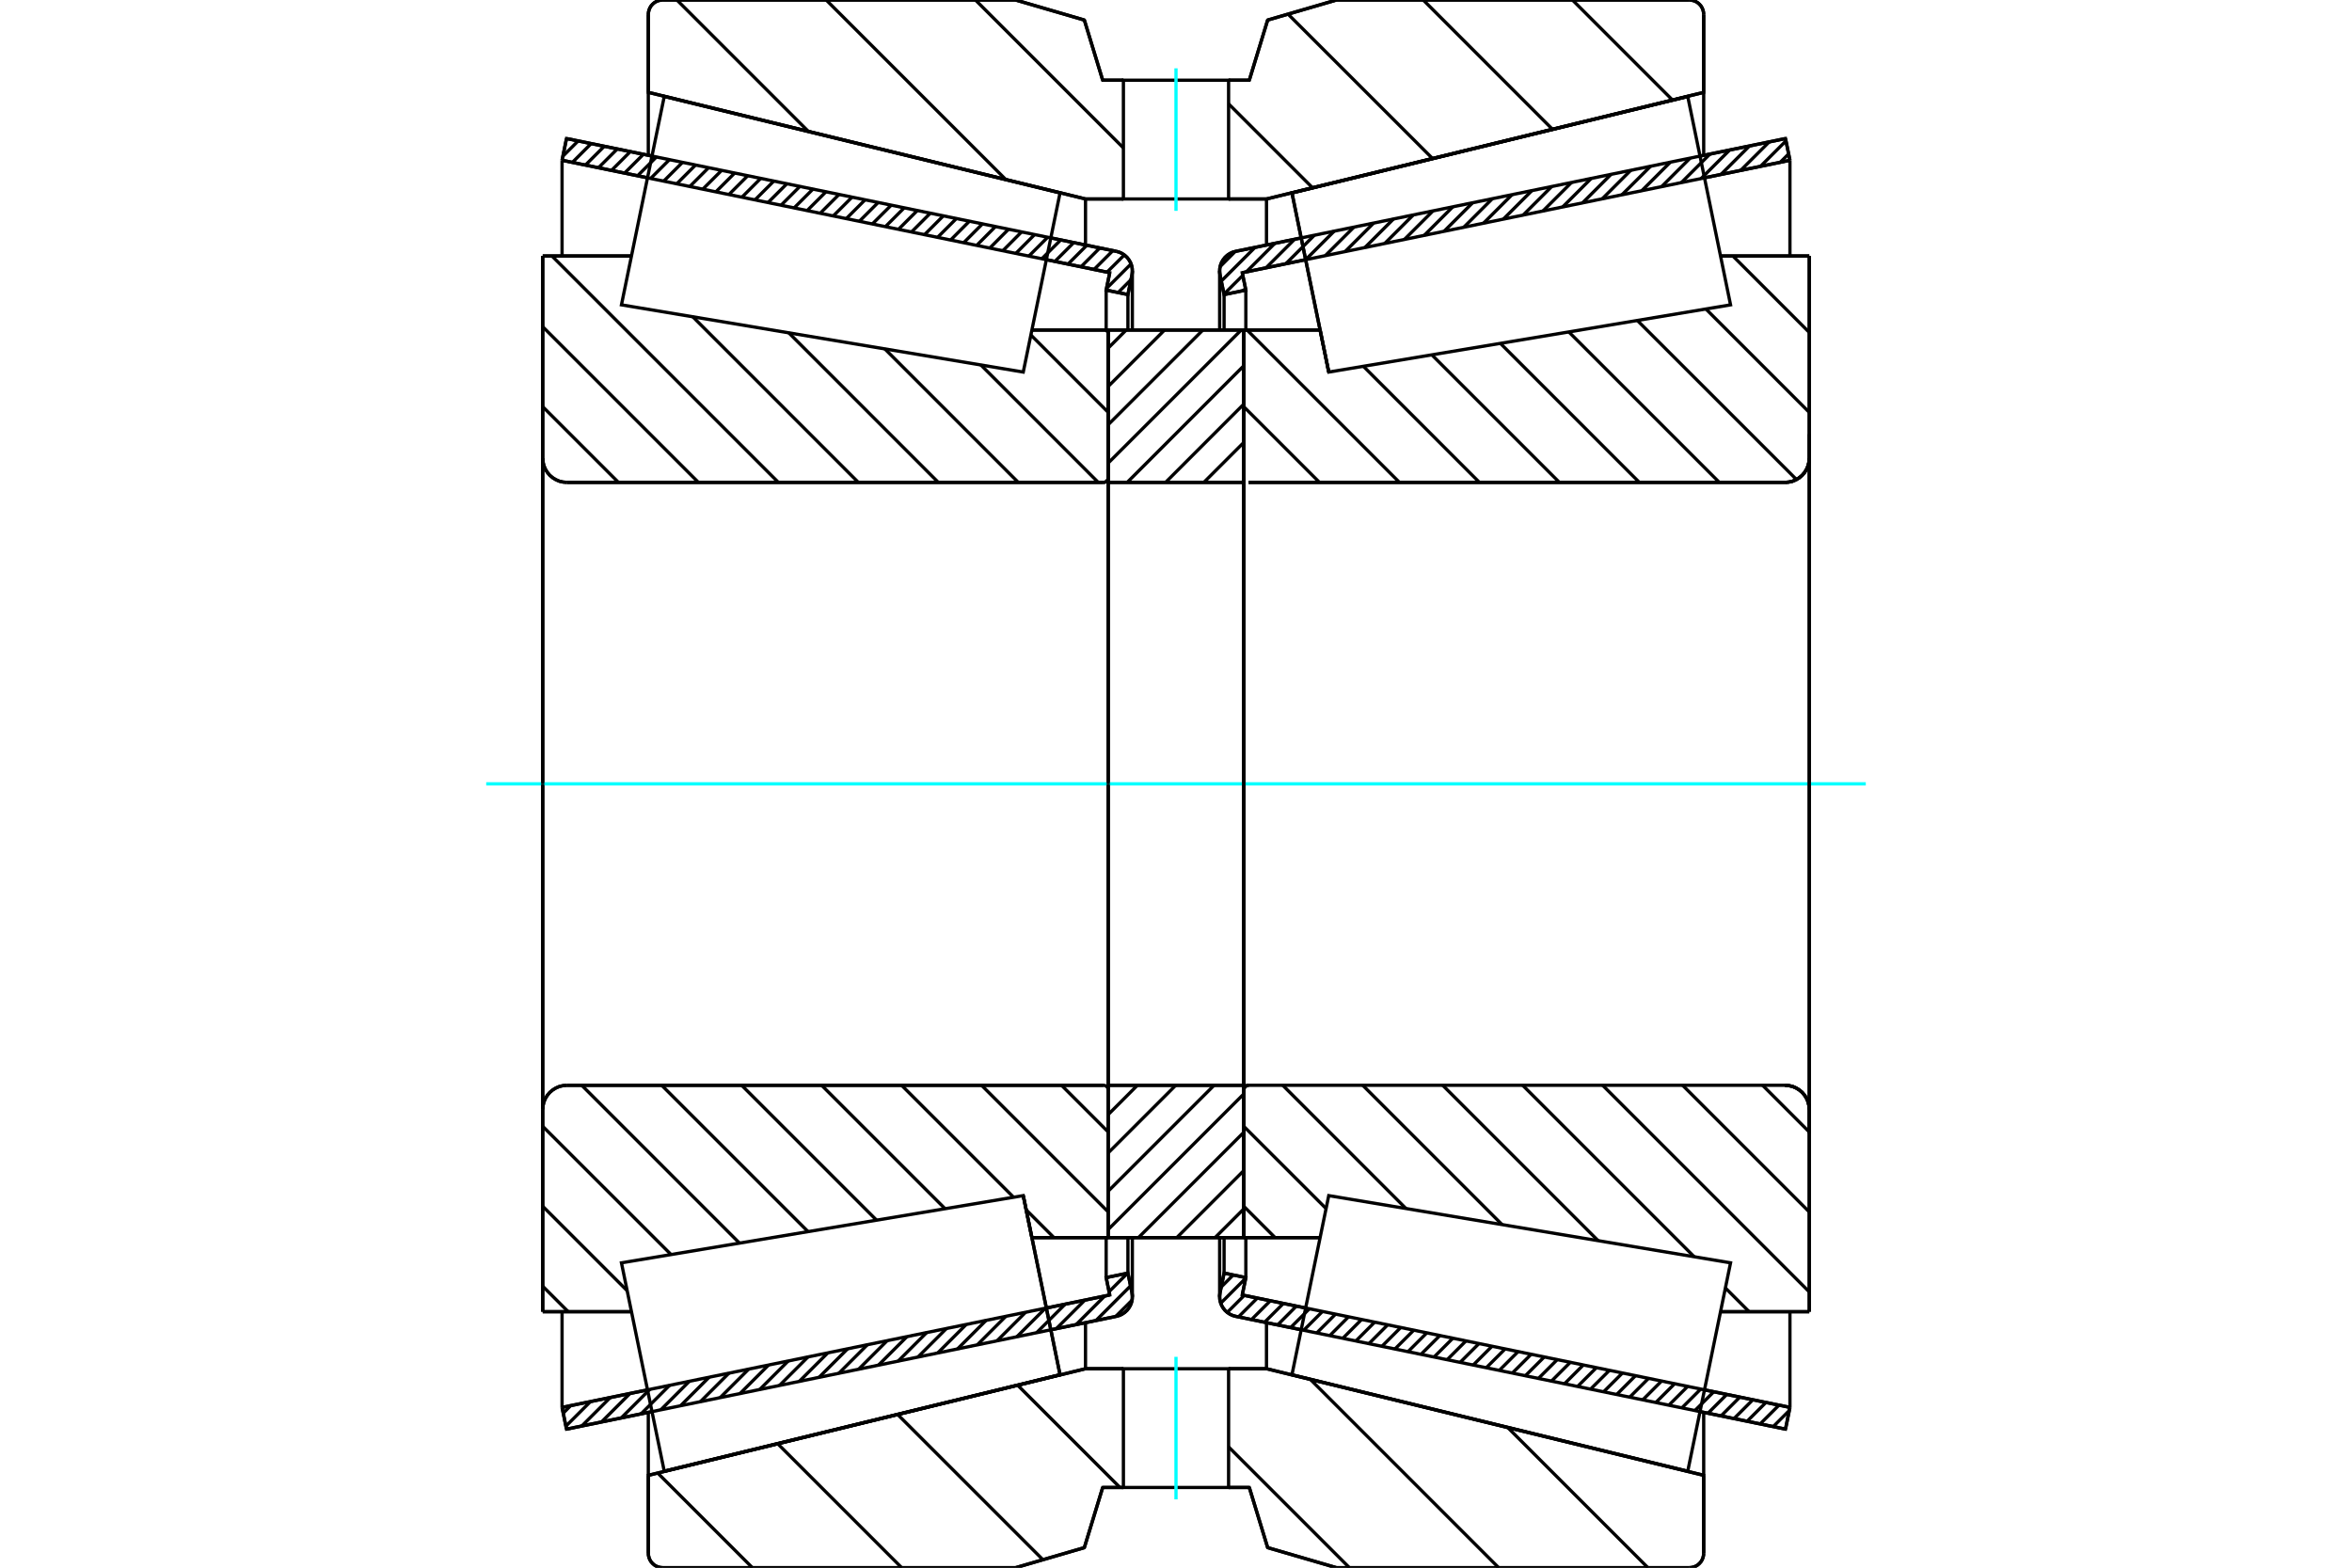 <?xml version="1.0" standalone="no"?>
<!DOCTYPE svg PUBLIC "-//W3C//DTD SVG 1.1//EN"
	"http://www.w3.org/Graphics/SVG/1.1/DTD/svg11.dtd">
<svg xmlns="http://www.w3.org/2000/svg" height="100%" width="100%" viewBox="0 0 36000 24000">
	<rect x="-1800" y="-1200" width="39600" height="26400" style="fill:#FFF"/>
	<g style="fill:none; fill-rule:evenodd" transform="matrix(1 0 0 1 0 0)">
		<g style="fill:none; stroke:#000; stroke-width:50; shape-rendering:geometricPrecision">
			<line x1="19916" y1="20358" x2="18913" y2="20152"/>
			<line x1="27329" y1="21879" x2="26021" y2="21611"/>
			<line x1="27397" y1="21546" x2="27329" y2="21879"/>
			<line x1="26089" y1="21278" x2="27397" y2="21546"/>
			<line x1="19014" y1="19825" x2="19984" y2="20025"/>
			<line x1="19069" y1="19559" x2="19014" y2="19825"/>
			<line x1="18736" y1="19490" x2="19069" y2="19559"/>
			<line x1="18674" y1="19790" x2="18736" y2="19490"/>
			<polyline points="18674,19790 18670,19821 18668,19852 18671,19898 18682,19944 18699,19987 18723,20027 18752,20063 18787,20094 18826,20120 18868,20139 18913,20152"/>
			<line x1="26021" y1="2389" x2="27329" y2="2121"/>
			<line x1="18913" y1="3848" x2="19916" y2="3642"/>
			<polyline points="18913,3848 18868,3861 18826,3880 18787,3906 18752,3937 18723,3973 18699,4013 18682,4056 18671,4102 18668,4148 18670,4179 18674,4210"/>
			<line x1="18736" y1="4510" x2="18674" y2="4210"/>
			<line x1="19069" y1="4441" x2="18736" y2="4510"/>
			<line x1="19014" y1="4175" x2="19069" y2="4441"/>
			<line x1="19984" y1="3975" x2="19014" y2="4175"/>
			<line x1="27397" y1="2454" x2="26089" y2="2722"/>
			<line x1="27329" y1="2121" x2="27397" y2="2454"/>
			<line x1="18736" y1="18947" x2="18736" y2="19490"/>
			<line x1="18736" y1="4510" x2="18736" y2="5053"/>
			<line x1="19069" y1="18947" x2="19069" y2="19559"/>
			<line x1="19069" y1="4441" x2="19069" y2="5053"/>
			<line x1="27397" y1="20081" x2="27397" y2="21546"/>
			<line x1="27397" y1="2454" x2="27397" y2="3919"/>
			<line x1="18668" y1="18947" x2="18668" y2="19852"/>
			<line x1="18668" y1="4148" x2="18668" y2="5053"/>
			<line x1="9979" y1="21611" x2="8671" y2="21879"/>
			<line x1="17087" y1="20152" x2="16084" y2="20358"/>
			<polyline points="17087,20152 17132,20139 17174,20120 17213,20094 17248,20063 17277,20027 17301,19987 17318,19944 17329,19898 17332,19852 17330,19821 17326,19790"/>
			<line x1="17264" y1="19490" x2="17326" y2="19790"/>
			<line x1="16931" y1="19559" x2="17264" y2="19490"/>
			<line x1="16986" y1="19825" x2="16931" y2="19559"/>
			<line x1="16016" y1="20025" x2="16986" y2="19825"/>
			<line x1="8603" y1="21546" x2="9911" y2="21278"/>
			<line x1="8671" y1="21879" x2="8603" y2="21546"/>
			<line x1="16084" y1="3642" x2="17087" y2="3848"/>
			<line x1="8671" y1="2121" x2="9979" y2="2389"/>
			<line x1="8603" y1="2454" x2="8671" y2="2121"/>
			<line x1="9911" y1="2722" x2="8603" y2="2454"/>
			<line x1="16986" y1="4175" x2="16016" y2="3975"/>
			<line x1="16931" y1="4441" x2="16986" y2="4175"/>
			<line x1="17264" y1="4510" x2="16931" y2="4441"/>
			<line x1="17326" y1="4210" x2="17264" y2="4510"/>
			<polyline points="17326,4210 17330,4179 17332,4148 17329,4102 17318,4056 17301,4013 17277,3973 17248,3937 17213,3906 17174,3880 17132,3861 17087,3848"/>
			<line x1="16931" y1="5053" x2="16931" y2="4441"/>
			<line x1="16931" y1="19559" x2="16931" y2="18947"/>
			<line x1="8603" y1="3919" x2="8603" y2="2454"/>
			<line x1="8603" y1="21546" x2="8603" y2="20081"/>
			<line x1="17264" y1="5053" x2="17264" y2="4510"/>
			<line x1="17264" y1="19490" x2="17264" y2="18947"/>
			<line x1="17332" y1="5053" x2="17332" y2="4148"/>
			<line x1="17332" y1="19852" x2="17332" y2="18947"/>
			<line x1="20338" y1="5696" x2="20338" y2="5696"/>
			<line x1="20206" y1="5053" x2="20338" y2="5696"/>
			<line x1="19037" y1="5053" x2="20206" y2="5053"/>
			<line x1="27323" y1="7385" x2="19111" y2="7385"/>
			<polyline points="27323,7385 27381,7380 27438,7367 27491,7344 27540,7314 27585,7276 27622,7232 27652,7183 27675,7129 27688,7073 27693,7015"/>
			<line x1="27693" y1="3919" x2="27693" y2="7015"/>
			<line x1="27693" y1="3919" x2="26335" y2="3919"/>
			<line x1="27693" y1="20081" x2="26335" y2="20081"/>
			<line x1="27693" y1="16985" x2="27693" y2="20081"/>
			<polyline points="27693,16985 27688,16927 27675,16871 27652,16817 27622,16768 27585,16724 27540,16686 27491,16656 27438,16633 27381,16620 27323,16615"/>
			<polyline points="19111,16615 19099,16616 19088,16619 19077,16623 19068,16629 19059,16637 19051,16646 19045,16656 19041,16666 19038,16678 19037,16689"/>
			<line x1="20206" y1="18947" x2="19037" y2="18947"/>
			<line x1="26335" y1="4693" x2="26335" y2="4692"/>
			<line x1="26335" y1="19308" x2="26335" y2="19307"/>
			<polyline points="19111,16615 19099,16616 19088,16619 19077,16623 19068,16629 19059,16637 19051,16646 19045,16656 19041,16666 19038,16678 19037,16689"/>
			<polyline points="27323,7385 27381,7380 27438,7367 27491,7344 27540,7314 27585,7276 27622,7232 27652,7183 27675,7129 27688,7073 27693,7015"/>
			<polyline points="27693,16985 27688,16927 27675,16871 27652,16817 27622,16768 27585,16724 27540,16686 27491,16656 27438,16633 27381,16620 27323,16615"/>
			<line x1="15662" y1="18304" x2="15662" y2="18304"/>
			<line x1="15794" y1="18947" x2="15662" y2="18304"/>
			<line x1="16963" y1="18947" x2="15794" y2="18947"/>
			<line x1="8677" y1="16615" x2="16889" y2="16615"/>
			<polyline points="8677,16615 8619,16620 8562,16633 8509,16656 8460,16686 8415,16724 8378,16768 8348,16817 8325,16871 8312,16927 8307,16985"/>
			<line x1="8307" y1="20081" x2="8307" y2="16985"/>
			<line x1="8307" y1="20081" x2="9665" y2="20081"/>
			<line x1="8307" y1="3919" x2="9665" y2="3919"/>
			<line x1="8307" y1="7015" x2="8307" y2="3919"/>
			<polyline points="8307,7015 8312,7073 8325,7129 8348,7183 8378,7232 8415,7276 8460,7314 8509,7344 8562,7367 8619,7380 8677,7385"/>
			<line x1="16889" y1="7385" x2="8677" y2="7385"/>
			<polyline points="16889,7385 16901,7384 16912,7381 16923,7377 16932,7371 16941,7363 16949,7354 16955,7344 16959,7334 16962,7322 16963,7311"/>
			<line x1="15794" y1="5053" x2="16963" y2="5053"/>
			<line x1="9665" y1="19307" x2="9665" y2="19308"/>
			<line x1="9665" y1="4692" x2="9665" y2="4693"/>
			<line x1="8307" y1="16985" x2="8307" y2="7015"/>
			<line x1="15545" y1="0" x2="16597" y2="307"/>
			<line x1="10145" y1="0" x2="15545" y2="0"/>
			<polyline points="10145,0 10110,3 10076,11 10044,24 10014,42 9988,65 9965,91 9947,121 9934,153 9926,187 9923,222"/>
			<line x1="9923" y1="1414" x2="9923" y2="222"/>
			<line x1="16615" y1="3046" x2="9923" y2="1414"/>
			<line x1="17195" y1="3046" x2="16615" y2="3046"/>
			<line x1="19385" y1="3046" x2="18805" y2="3046"/>
			<line x1="26077" y1="1414" x2="19385" y2="3046"/>
			<line x1="26077" y1="222" x2="26077" y2="1414"/>
			<polyline points="26077,222 26074,187 26066,153 26053,121 26035,91 26012,65 25986,42 25956,24 25924,11 25890,3 25855,0"/>
			<line x1="20455" y1="0" x2="25855" y2="0"/>
			<line x1="19403" y1="307" x2="20455" y2="0"/>
			<line x1="19122" y1="1228" x2="19403" y2="307"/>
			<line x1="18805" y1="1228" x2="19122" y2="1228"/>
			<line x1="16878" y1="1228" x2="17195" y2="1228"/>
			<line x1="16597" y1="307" x2="16878" y2="1228"/>
			<line x1="16597" y1="23693" x2="15545" y2="24000"/>
			<line x1="16878" y1="22772" x2="16597" y2="23693"/>
			<line x1="19122" y1="22772" x2="18805" y2="22772"/>
			<line x1="17195" y1="22772" x2="16878" y2="22772"/>
			<line x1="19403" y1="23693" x2="19122" y2="22772"/>
			<line x1="20455" y1="24000" x2="19403" y2="23693"/>
			<line x1="25855" y1="24000" x2="20455" y2="24000"/>
			<polyline points="25855,24000 25890,23997 25924,23989 25956,23976 25986,23958 26012,23935 26035,23909 26053,23879 26066,23847 26074,23813 26077,23778"/>
			<line x1="26077" y1="22586" x2="26077" y2="23778"/>
			<line x1="19385" y1="20954" x2="26077" y2="22586"/>
			<line x1="16615" y1="20954" x2="17195" y2="20954"/>
			<line x1="18805" y1="20954" x2="19385" y2="20954"/>
			<line x1="9923" y1="22586" x2="16615" y2="20954"/>
			<line x1="9923" y1="23778" x2="9923" y2="22586"/>
			<polyline points="9923,23778 9926,23813 9934,23847 9947,23879 9965,23909 9988,23935 10014,23958 10044,23976 10076,23989 10110,23997 10145,24000"/>
			<line x1="15545" y1="24000" x2="10145" y2="24000"/>
			<line x1="26077" y1="21622" x2="26077" y2="22586"/>
			<line x1="26077" y1="1414" x2="26077" y2="2378"/>
			<line x1="9923" y1="21622" x2="9923" y2="22586"/>
			<line x1="9923" y1="1414" x2="9923" y2="2378"/>
			<line x1="16615" y1="20249" x2="16615" y2="20954"/>
			<line x1="16615" y1="3046" x2="16615" y2="3751"/>
			<line x1="19385" y1="20249" x2="19385" y2="20954"/>
			<line x1="19385" y1="3046" x2="19385" y2="3751"/>
			<line x1="16963" y1="16615" x2="19037" y2="16615"/>
			<line x1="16963" y1="18947" x2="16963" y2="16615"/>
			<line x1="19037" y1="18947" x2="16963" y2="18947"/>
			<line x1="19037" y1="16615" x2="19037" y2="18947"/>
			<line x1="19037" y1="7385" x2="16963" y2="7385"/>
			<line x1="19037" y1="5053" x2="19037" y2="7385"/>
			<line x1="16963" y1="5053" x2="19037" y2="5053"/>
			<line x1="16963" y1="7385" x2="16963" y2="5053"/>
			<line x1="19037" y1="7385" x2="19037" y2="16615"/>
			<line x1="16963" y1="7385" x2="16963" y2="16615"/>
		</g>
		<g style="fill:none; stroke:#0FF; stroke-width:50; shape-rendering:geometricPrecision">
			<line x1="7442" y1="12000" x2="28558" y2="12000"/>
		</g>
		<g style="fill:none; stroke:#000; stroke-width:50; shape-rendering:geometricPrecision">
			<line x1="24068" y1="0" x2="25599" y2="1531"/>
			<line x1="21784" y1="0" x2="23762" y2="1979"/>
			<line x1="19715" y1="216" x2="21926" y2="2426"/>
			<line x1="18805" y1="1590" x2="20089" y2="2874"/>
			<line x1="14930" y1="0" x2="17195" y2="2265"/>
			<line x1="12646" y1="0" x2="15394" y2="2748"/>
			<line x1="10361" y1="0" x2="12373" y2="2012"/>
			<line x1="23078" y1="21855" x2="25223" y2="24000"/>
			<line x1="20057" y1="21118" x2="22939" y2="24000"/>
			<line x1="18805" y1="22151" x2="20654" y2="24000"/>
			<line x1="15577" y1="21207" x2="17142" y2="22772"/>
			<line x1="13740" y1="21655" x2="15963" y2="23878"/>
			<line x1="11904" y1="22103" x2="13801" y2="24000"/>
			<line x1="10067" y1="22551" x2="11516" y2="24000"/>
			<polyline points="18805,1228 19122,1228 19403,307 20455,0 25855,0"/>
			<polyline points="26077,222 26074,187 26066,153 26053,121 26035,91 26012,65 25986,42 25956,24 25924,11 25890,3 25855,0"/>
			<polyline points="26077,222 26077,1414 19385,3046 18805,3046"/>
			<polyline points="17195,1228 16878,1228 16597,307 15545,0 10145,0 10110,3 10076,11 10044,24 10014,42 9988,65 9965,91 9947,121 9934,153 9926,187 9923,222 9923,1414 16615,3046 17195,3046"/>
			<polyline points="17195,20954 16615,20954 9923,22586 9923,23778 9926,23813 9934,23847 9947,23879 9965,23909 9988,23935 10014,23958 10044,23976 10076,23989 10110,23997 10145,24000 15545,24000 16597,23693 16878,22772 17195,22772"/>
			<polyline points="18805,20954 19385,20954 26077,22586 26077,23778"/>
			<polyline points="25855,24000 25890,23997 25924,23989 25956,23976 25986,23958 26012,23935 26035,23909 26053,23879 26066,23847 26074,23813 26077,23778"/>
			<polyline points="25855,24000 20455,24000 19403,23693 19122,22772 18805,22772"/>
			<line x1="16927" y1="5053" x2="16963" y2="5089"/>
			<line x1="15779" y1="5129" x2="16963" y2="6313"/>
			<line x1="15013" y1="5587" x2="16810" y2="7385"/>
			<line x1="13543" y1="5341" x2="15586" y2="7385"/>
			<line x1="12073" y1="5095" x2="14362" y2="7385"/>
			<line x1="10603" y1="4849" x2="13138" y2="7385"/>
			<line x1="8448" y1="3919" x2="11914" y2="7385"/>
			<line x1="8307" y1="5002" x2="10690" y2="7385"/>
			<line x1="8307" y1="6226" x2="9466" y2="7385"/>
			<line x1="16248" y1="16615" x2="16963" y2="17330"/>
			<line x1="15024" y1="16615" x2="16963" y2="18554"/>
			<line x1="13800" y1="16615" x2="15514" y2="18329"/>
			<line x1="15707" y1="18522" x2="16132" y2="18947"/>
			<line x1="12576" y1="16615" x2="14465" y2="18504"/>
			<line x1="11352" y1="16615" x2="13417" y2="18680"/>
			<line x1="10128" y1="16615" x2="12368" y2="18855"/>
			<line x1="8904" y1="16615" x2="11319" y2="19031"/>
			<line x1="8307" y1="17243" x2="10271" y2="19206"/>
			<line x1="8307" y1="18467" x2="9599" y2="19759"/>
			<line x1="8307" y1="19691" x2="8697" y2="20081"/>
			<line x1="16963" y1="12000" x2="16963" y2="7385"/>
			<line x1="16963" y1="5053" x2="16963" y2="7311"/>
			<polyline points="16889,7385 16901,7384 16912,7381 16923,7377 16932,7371 16941,7363 16949,7354 16955,7344 16959,7334 16962,7322 16963,7311"/>
			<line x1="16889" y1="7385" x2="8677" y2="7385"/>
			<polyline points="8307,7015 8312,7073 8325,7129 8348,7183 8378,7232 8415,7276 8460,7314 8509,7344 8562,7367 8619,7380 8677,7385"/>
			<line x1="8307" y1="7015" x2="8307" y2="3919"/>
			<line x1="8307" y1="7015" x2="8307" y2="12000"/>
			<line x1="8307" y1="3919" x2="9665" y2="3919"/>
			<line x1="15794" y1="5053" x2="16963" y2="5053"/>
			<line x1="16963" y1="18947" x2="15794" y2="18947"/>
			<line x1="9665" y1="20081" x2="8307" y2="20081"/>
			<line x1="8307" y1="12000" x2="8307" y2="16985"/>
			<line x1="8307" y1="20081" x2="8307" y2="16985"/>
			<polyline points="8677,16615 8619,16620 8562,16633 8509,16656 8460,16686 8415,16724 8378,16768 8348,16817 8325,16871 8312,16927 8307,16985"/>
			<line x1="8677" y1="16615" x2="16889" y2="16615"/>
			<polyline points="16963,16689 16962,16678 16959,16666 16955,16656 16949,16646 16941,16637 16932,16629 16923,16623 16912,16619 16901,16616 16889,16615"/>
			<line x1="16963" y1="16615" x2="16963" y2="12000"/>
			<line x1="26523" y1="3919" x2="27693" y2="5089"/>
			<line x1="26110" y1="4730" x2="27693" y2="6313"/>
			<line x1="25061" y1="4906" x2="27497" y2="7341"/>
			<line x1="24012" y1="5081" x2="26316" y2="7385"/>
			<line x1="22964" y1="5256" x2="25092" y2="7385"/>
			<line x1="21915" y1="5432" x2="23868" y2="7385"/>
			<line x1="20867" y1="5607" x2="22644" y2="7385"/>
			<line x1="19088" y1="5053" x2="21420" y2="7385"/>
			<line x1="19037" y1="6226" x2="20196" y2="7385"/>
			<line x1="26978" y1="16615" x2="27693" y2="17330"/>
			<line x1="25754" y1="16615" x2="27693" y2="18554"/>
			<line x1="24530" y1="16615" x2="27693" y2="19778"/>
			<line x1="26409" y1="19718" x2="26772" y2="20081"/>
			<line x1="23306" y1="16615" x2="25931" y2="19240"/>
			<line x1="22082" y1="16615" x2="24461" y2="18994"/>
			<line x1="20858" y1="16615" x2="22991" y2="18748"/>
			<line x1="19634" y1="16615" x2="21520" y2="18502"/>
			<line x1="19037" y1="17243" x2="20297" y2="18502"/>
			<line x1="19037" y1="18467" x2="19517" y2="18947"/>
			<polyline points="19037,12000 19037,5053 19037,7311"/>
			<polyline points="19111,7385 27323,7385 27381,7380 27438,7367 27491,7344 27540,7314 27585,7276 27622,7232 27652,7183 27675,7129 27688,7073 27693,7015 27693,3919"/>
			<line x1="27693" y1="7015" x2="27693" y2="12000"/>
			<line x1="27693" y1="3919" x2="26335" y2="3919"/>
			<line x1="20206" y1="5053" x2="19037" y2="5053"/>
			<line x1="19037" y1="18947" x2="20206" y2="18947"/>
			<line x1="26335" y1="20081" x2="27693" y2="20081"/>
			<line x1="27693" y1="12000" x2="27693" y2="16985"/>
			<polyline points="27693,20081 27693,16985 27688,16927 27675,16871 27652,16817 27622,16768 27585,16724 27540,16686 27491,16656 27438,16633 27381,16620 27323,16615 19111,16615 19099,16616 19088,16619 19077,16623 19068,16629 19059,16637 19051,16646 19045,16656 19041,16666 19038,16678 19037,16689 19037,18947 19037,12000"/>
			<line x1="19037" y1="18508" x2="18598" y2="18947"/>
			<line x1="19037" y1="17921" x2="18012" y2="18947"/>
			<line x1="19037" y1="17335" x2="17425" y2="18947"/>
			<line x1="19037" y1="16748" x2="16963" y2="18822"/>
			<line x1="18583" y1="16615" x2="16963" y2="18235"/>
			<line x1="17996" y1="16615" x2="16963" y2="17649"/>
			<line x1="17409" y1="16615" x2="16963" y2="17062"/>
			<line x1="19037" y1="7360" x2="19013" y2="7385"/>
			<line x1="19037" y1="6774" x2="18426" y2="7385"/>
			<line x1="19037" y1="6187" x2="17840" y2="7385"/>
			<line x1="19037" y1="5600" x2="17253" y2="7385"/>
			<line x1="18998" y1="5053" x2="16963" y2="7088"/>
			<line x1="18411" y1="5053" x2="16963" y2="6501"/>
			<line x1="17824" y1="5053" x2="16963" y2="5915"/>
			<line x1="17237" y1="5053" x2="16963" y2="5328"/>
			<polyline points="16963,7385 16963,5053 19037,5053 19037,7385 16963,7385"/>
			<polyline points="16963,16615 19037,16615 19037,18947 16963,18947 16963,16615"/>
			<polyline points="18000,22772 18805,22772 18805,20954 17195,20954 17195,22772 18000,22772"/>
		</g>
		<g style="fill:none; stroke:#0FF; stroke-width:50; shape-rendering:geometricPrecision">
			<line x1="18000" y1="22954" x2="18000" y2="20772"/>
		</g>
		<g style="fill:none; stroke:#000; stroke-width:50; shape-rendering:geometricPrecision">
			<polyline points="18000,3046 18805,3046 18805,1228 17195,1228 17195,3046 18000,3046"/>
		</g>
		<g style="fill:none; stroke:#0FF; stroke-width:50; shape-rendering:geometricPrecision">
			<line x1="18000" y1="3228" x2="18000" y2="1046"/>
		</g>
		<g style="fill:none; stroke:#000; stroke-width:50; shape-rendering:geometricPrecision">
			<line x1="27693" y1="17354" x2="27693" y2="6646"/>
			<line x1="19037" y1="16689" x2="19037" y2="7311"/>
			<polyline points="15944,19675 16225,21046 10167,22523 10167,22523"/>
			<polyline points="15662,18304 15662,18304 15944,19675"/>
			<polyline points="20056,4325 19775,2954 25833,1477 25833,1477"/>
			<polyline points="20338,5696 20338,5696 20056,4325"/>
			<polyline points="15944,19675 16225,21046 10167,22523 9839,20928 9512,19333 15662,18304 15944,19675"/>
			<polyline points="15944,4325 15662,5696 9512,4667 9839,3072 10167,1477 16225,2954 15944,4325"/>
			<polyline points="20056,19675 20338,18304 26488,19333 26161,20928 25833,22523 19775,21046 20056,19675"/>
			<polyline points="20056,4325 19775,2954 25833,1477 26161,3072 26488,4667 20338,5696 20056,4325"/>
			<line x1="17328" y1="19904" x2="17077" y2="20154"/>
			<line x1="17304" y1="19686" x2="16775" y2="20216"/>
			<line x1="17259" y1="19491" x2="16975" y2="19775"/>
			<line x1="16909" y1="19841" x2="16472" y2="20278"/>
			<line x1="16956" y1="19554" x2="16934" y2="19575"/>
			<line x1="16606" y1="19903" x2="16169" y2="20340"/>
			<line x1="16304" y1="19965" x2="15867" y2="20402"/>
			<line x1="16001" y1="20028" x2="15564" y2="20465"/>
			<line x1="15698" y1="20090" x2="15261" y2="20527"/>
			<line x1="15395" y1="20152" x2="14958" y2="20589"/>
			<line x1="15093" y1="20214" x2="14656" y2="20651"/>
			<line x1="14790" y1="20276" x2="14353" y2="20713"/>
			<line x1="14487" y1="20338" x2="14050" y2="20775"/>
			<line x1="14184" y1="20400" x2="13747" y2="20837"/>
			<line x1="13882" y1="20463" x2="13445" y2="20900"/>
			<line x1="13579" y1="20525" x2="13142" y2="20962"/>
			<line x1="13276" y1="20587" x2="12839" y2="21024"/>
			<line x1="12974" y1="20649" x2="12536" y2="21086"/>
			<line x1="12671" y1="20711" x2="12234" y2="21148"/>
			<line x1="12368" y1="20773" x2="11931" y2="21210"/>
			<line x1="12065" y1="20835" x2="11628" y2="21272"/>
			<line x1="11763" y1="20898" x2="11326" y2="21335"/>
			<line x1="11460" y1="20960" x2="11023" y2="21397"/>
			<line x1="11157" y1="21022" x2="10720" y2="21459"/>
			<line x1="10854" y1="21084" x2="10417" y2="21521"/>
			<line x1="10552" y1="21146" x2="10115" y2="21583"/>
			<line x1="10249" y1="21208" x2="9812" y2="21645"/>
			<line x1="9946" y1="21270" x2="9509" y2="21707"/>
			<line x1="9643" y1="21333" x2="9206" y2="21770"/>
			<line x1="9341" y1="21395" x2="8904" y2="21832"/>
			<line x1="9038" y1="21457" x2="8662" y2="21833"/>
			<line x1="8735" y1="21519" x2="8621" y2="21634"/>
			<line x1="17311" y1="4282" x2="17114" y2="4479"/>
			<line x1="17312" y1="4040" x2="16936" y2="4416"/>
			<line x1="17209" y1="3903" x2="16945" y2="4166"/>
			<line x1="17034" y1="3837" x2="16746" y2="4125"/>
			<line x1="16834" y1="3796" x2="16546" y2="4084"/>
			<line x1="16635" y1="3755" x2="16347" y2="4043"/>
			<line x1="16435" y1="3714" x2="16147" y2="4002"/>
			<line x1="16236" y1="3673" x2="15947" y2="3961"/>
			<line x1="16036" y1="3632" x2="15748" y2="3920"/>
			<line x1="15836" y1="3591" x2="15548" y2="3880"/>
			<line x1="15637" y1="3550" x2="15349" y2="3839"/>
			<line x1="15437" y1="3509" x2="15149" y2="3798"/>
			<line x1="15237" y1="3468" x2="14949" y2="3757"/>
			<line x1="15038" y1="3427" x2="14750" y2="3716"/>
			<line x1="14838" y1="3386" x2="14550" y2="3675"/>
			<line x1="14639" y1="3345" x2="14350" y2="3634"/>
			<line x1="14439" y1="3304" x2="14151" y2="3593"/>
			<line x1="14239" y1="3264" x2="13951" y2="3552"/>
			<line x1="14040" y1="3223" x2="13752" y2="3511"/>
			<line x1="13840" y1="3182" x2="13552" y2="3470"/>
			<line x1="13641" y1="3141" x2="13352" y2="3429"/>
			<line x1="13441" y1="3100" x2="13153" y2="3388"/>
			<line x1="13241" y1="3059" x2="12953" y2="3347"/>
			<line x1="13042" y1="3018" x2="12754" y2="3306"/>
			<line x1="12842" y1="2977" x2="12554" y2="3265"/>
			<line x1="12642" y1="2936" x2="12354" y2="3224"/>
			<line x1="12443" y1="2895" x2="12155" y2="3183"/>
			<line x1="12243" y1="2854" x2="11955" y2="3142"/>
			<line x1="12044" y1="2813" x2="11755" y2="3101"/>
			<line x1="11844" y1="2772" x2="11556" y2="3060"/>
			<line x1="11644" y1="2731" x2="11356" y2="3019"/>
			<line x1="11445" y1="2690" x2="11157" y2="2978"/>
			<line x1="11245" y1="2649" x2="10957" y2="2937"/>
			<line x1="11046" y1="2608" x2="10757" y2="2896"/>
			<line x1="10846" y1="2567" x2="10558" y2="2855"/>
			<line x1="10646" y1="2526" x2="10358" y2="2814"/>
			<line x1="10447" y1="2485" x2="10159" y2="2773"/>
			<line x1="10247" y1="2444" x2="9959" y2="2732"/>
			<line x1="10047" y1="2403" x2="9759" y2="2691"/>
			<line x1="9848" y1="2362" x2="9560" y2="2650"/>
			<line x1="9648" y1="2321" x2="9360" y2="2609"/>
			<line x1="9449" y1="2280" x2="9160" y2="2568"/>
			<line x1="9249" y1="2239" x2="8961" y2="2527"/>
			<line x1="9049" y1="2198" x2="8761" y2="2486"/>
			<line x1="8850" y1="2157" x2="8616" y2="2391"/>
			<polyline points="8603,2454 8671,2121 17087,3848"/>
			<polyline points="17326,4210 17332,4162 17330,4114 17321,4067 17305,4022 17281,3980 17252,3942 17217,3909 17177,3882 17134,3861 17087,3848"/>
			<polyline points="17326,4210 17264,4510 16931,4441 16986,4175 8603,2454"/>
			<polyline points="8603,21546 16986,19825 16931,19559 17264,19490 17326,19790"/>
			<polyline points="17087,20152 17134,20139 17177,20118 17217,20091 17252,20058 17281,20020 17305,19978 17321,19933 17330,19886 17332,19838 17326,19790"/>
			<polyline points="17087,20152 8671,21879 8603,21546"/>
			<line x1="27388" y1="21593" x2="27140" y2="21841"/>
			<line x1="27229" y1="21512" x2="26940" y2="21800"/>
			<line x1="27029" y1="21471" x2="26741" y2="21759"/>
			<line x1="26829" y1="21430" x2="26541" y2="21718"/>
			<line x1="26630" y1="21389" x2="26342" y2="21677"/>
			<line x1="26430" y1="21348" x2="26142" y2="21636"/>
			<line x1="26231" y1="21307" x2="25942" y2="21595"/>
			<line x1="26031" y1="21266" x2="25743" y2="21554"/>
			<line x1="25831" y1="21225" x2="25543" y2="21513"/>
			<line x1="25632" y1="21184" x2="25344" y2="21472"/>
			<line x1="25432" y1="21143" x2="25144" y2="21431"/>
			<line x1="25232" y1="21102" x2="24944" y2="21390"/>
			<line x1="25033" y1="21061" x2="24745" y2="21349"/>
			<line x1="24833" y1="21020" x2="24545" y2="21308"/>
			<line x1="24634" y1="20979" x2="24345" y2="21267"/>
			<line x1="24434" y1="20938" x2="24146" y2="21226"/>
			<line x1="24234" y1="20897" x2="23946" y2="21185"/>
			<line x1="24035" y1="20856" x2="23747" y2="21144"/>
			<line x1="23835" y1="20815" x2="23547" y2="21103"/>
			<line x1="23636" y1="20774" x2="23347" y2="21062"/>
			<line x1="23436" y1="20733" x2="23148" y2="21021"/>
			<line x1="23236" y1="20692" x2="22948" y2="20980"/>
			<line x1="23037" y1="20651" x2="22749" y2="20939"/>
			<line x1="22837" y1="20610" x2="22549" y2="20898"/>
			<line x1="22637" y1="20569" x2="22349" y2="20857"/>
			<line x1="22438" y1="20528" x2="22150" y2="20816"/>
			<line x1="22238" y1="20487" x2="21950" y2="20775"/>
			<line x1="22039" y1="20446" x2="21750" y2="20734"/>
			<line x1="21839" y1="20405" x2="21551" y2="20693"/>
			<line x1="21639" y1="20364" x2="21351" y2="20652"/>
			<line x1="21440" y1="20323" x2="21152" y2="20611"/>
			<line x1="21240" y1="20282" x2="20952" y2="20571"/>
			<line x1="21041" y1="20241" x2="20752" y2="20530"/>
			<line x1="20841" y1="20200" x2="20553" y2="20489"/>
			<line x1="20641" y1="20159" x2="20353" y2="20448"/>
			<line x1="20442" y1="20118" x2="20154" y2="20407"/>
			<line x1="20242" y1="20077" x2="19954" y2="20366"/>
			<line x1="20042" y1="20036" x2="19754" y2="20325"/>
			<line x1="19843" y1="19995" x2="19555" y2="20284"/>
			<line x1="19643" y1="19955" x2="19355" y2="20243"/>
			<line x1="19444" y1="19914" x2="19155" y2="20202"/>
			<line x1="19244" y1="19873" x2="18956" y2="20161"/>
			<line x1="19044" y1="19832" x2="18784" y2="20092"/>
			<line x1="19067" y1="19568" x2="18685" y2="19951"/>
			<line x1="18876" y1="19519" x2="18692" y2="19703"/>
			<line x1="27377" y1="2356" x2="27249" y2="2484"/>
			<line x1="27336" y1="2157" x2="26947" y2="2546"/>
			<line x1="27081" y1="2171" x2="26644" y2="2608"/>
			<line x1="26778" y1="2234" x2="26341" y2="2671"/>
			<line x1="26475" y1="2296" x2="26038" y2="2733"/>
			<line x1="26173" y1="2358" x2="25736" y2="2795"/>
			<line x1="25870" y1="2420" x2="25433" y2="2857"/>
			<line x1="25567" y1="2482" x2="25130" y2="2919"/>
			<line x1="25265" y1="2544" x2="24827" y2="2981"/>
			<line x1="24962" y1="2606" x2="24525" y2="3043"/>
			<line x1="24659" y1="2669" x2="24222" y2="3106"/>
			<line x1="24356" y1="2731" x2="23919" y2="3168"/>
			<line x1="24054" y1="2793" x2="23617" y2="3230"/>
			<line x1="23751" y1="2855" x2="23314" y2="3292"/>
			<line x1="23448" y1="2917" x2="23011" y2="3354"/>
			<line x1="23145" y1="2979" x2="22708" y2="3416"/>
			<line x1="22843" y1="3041" x2="22406" y2="3478"/>
			<line x1="22540" y1="3104" x2="22103" y2="3541"/>
			<line x1="22237" y1="3166" x2="21800" y2="3603"/>
			<line x1="21934" y1="3228" x2="21497" y2="3665"/>
			<line x1="21632" y1="3290" x2="21195" y2="3727"/>
			<line x1="21329" y1="3352" x2="20892" y2="3789"/>
			<line x1="21026" y1="3414" x2="20589" y2="3851"/>
			<line x1="20724" y1="3476" x2="20286" y2="3913"/>
			<line x1="20421" y1="3539" x2="19984" y2="3976"/>
			<line x1="20118" y1="3601" x2="19681" y2="4038"/>
			<line x1="19815" y1="3663" x2="19378" y2="4100"/>
			<line x1="19064" y1="4415" x2="19029" y2="4450"/>
			<line x1="19513" y1="3725" x2="19076" y2="4162"/>
			<line x1="19023" y1="4215" x2="18734" y2="4503"/>
			<line x1="19210" y1="3787" x2="18693" y2="4303"/>
			<line x1="18907" y1="3849" x2="18676" y2="4081"/>
			<polyline points="27397,2454 27329,2121 18913,3848 18866,3861 18823,3882 18783,3909 18748,3942 18719,3980 18695,4022 18679,4067 18670,4114 18668,4162 18674,4210 18736,4510 19069,4441 19014,4175 27397,2454"/>
			<polyline points="27397,21546 19014,19825 19069,19559 18736,19490 18674,19790 18668,19838 18670,19886 18679,19933 18695,19978 18719,20020 18748,20058 18783,20091 18823,20118 18866,20139 18913,20152 27329,21879 27397,21546"/>
		</g>
	</g>
</svg>
